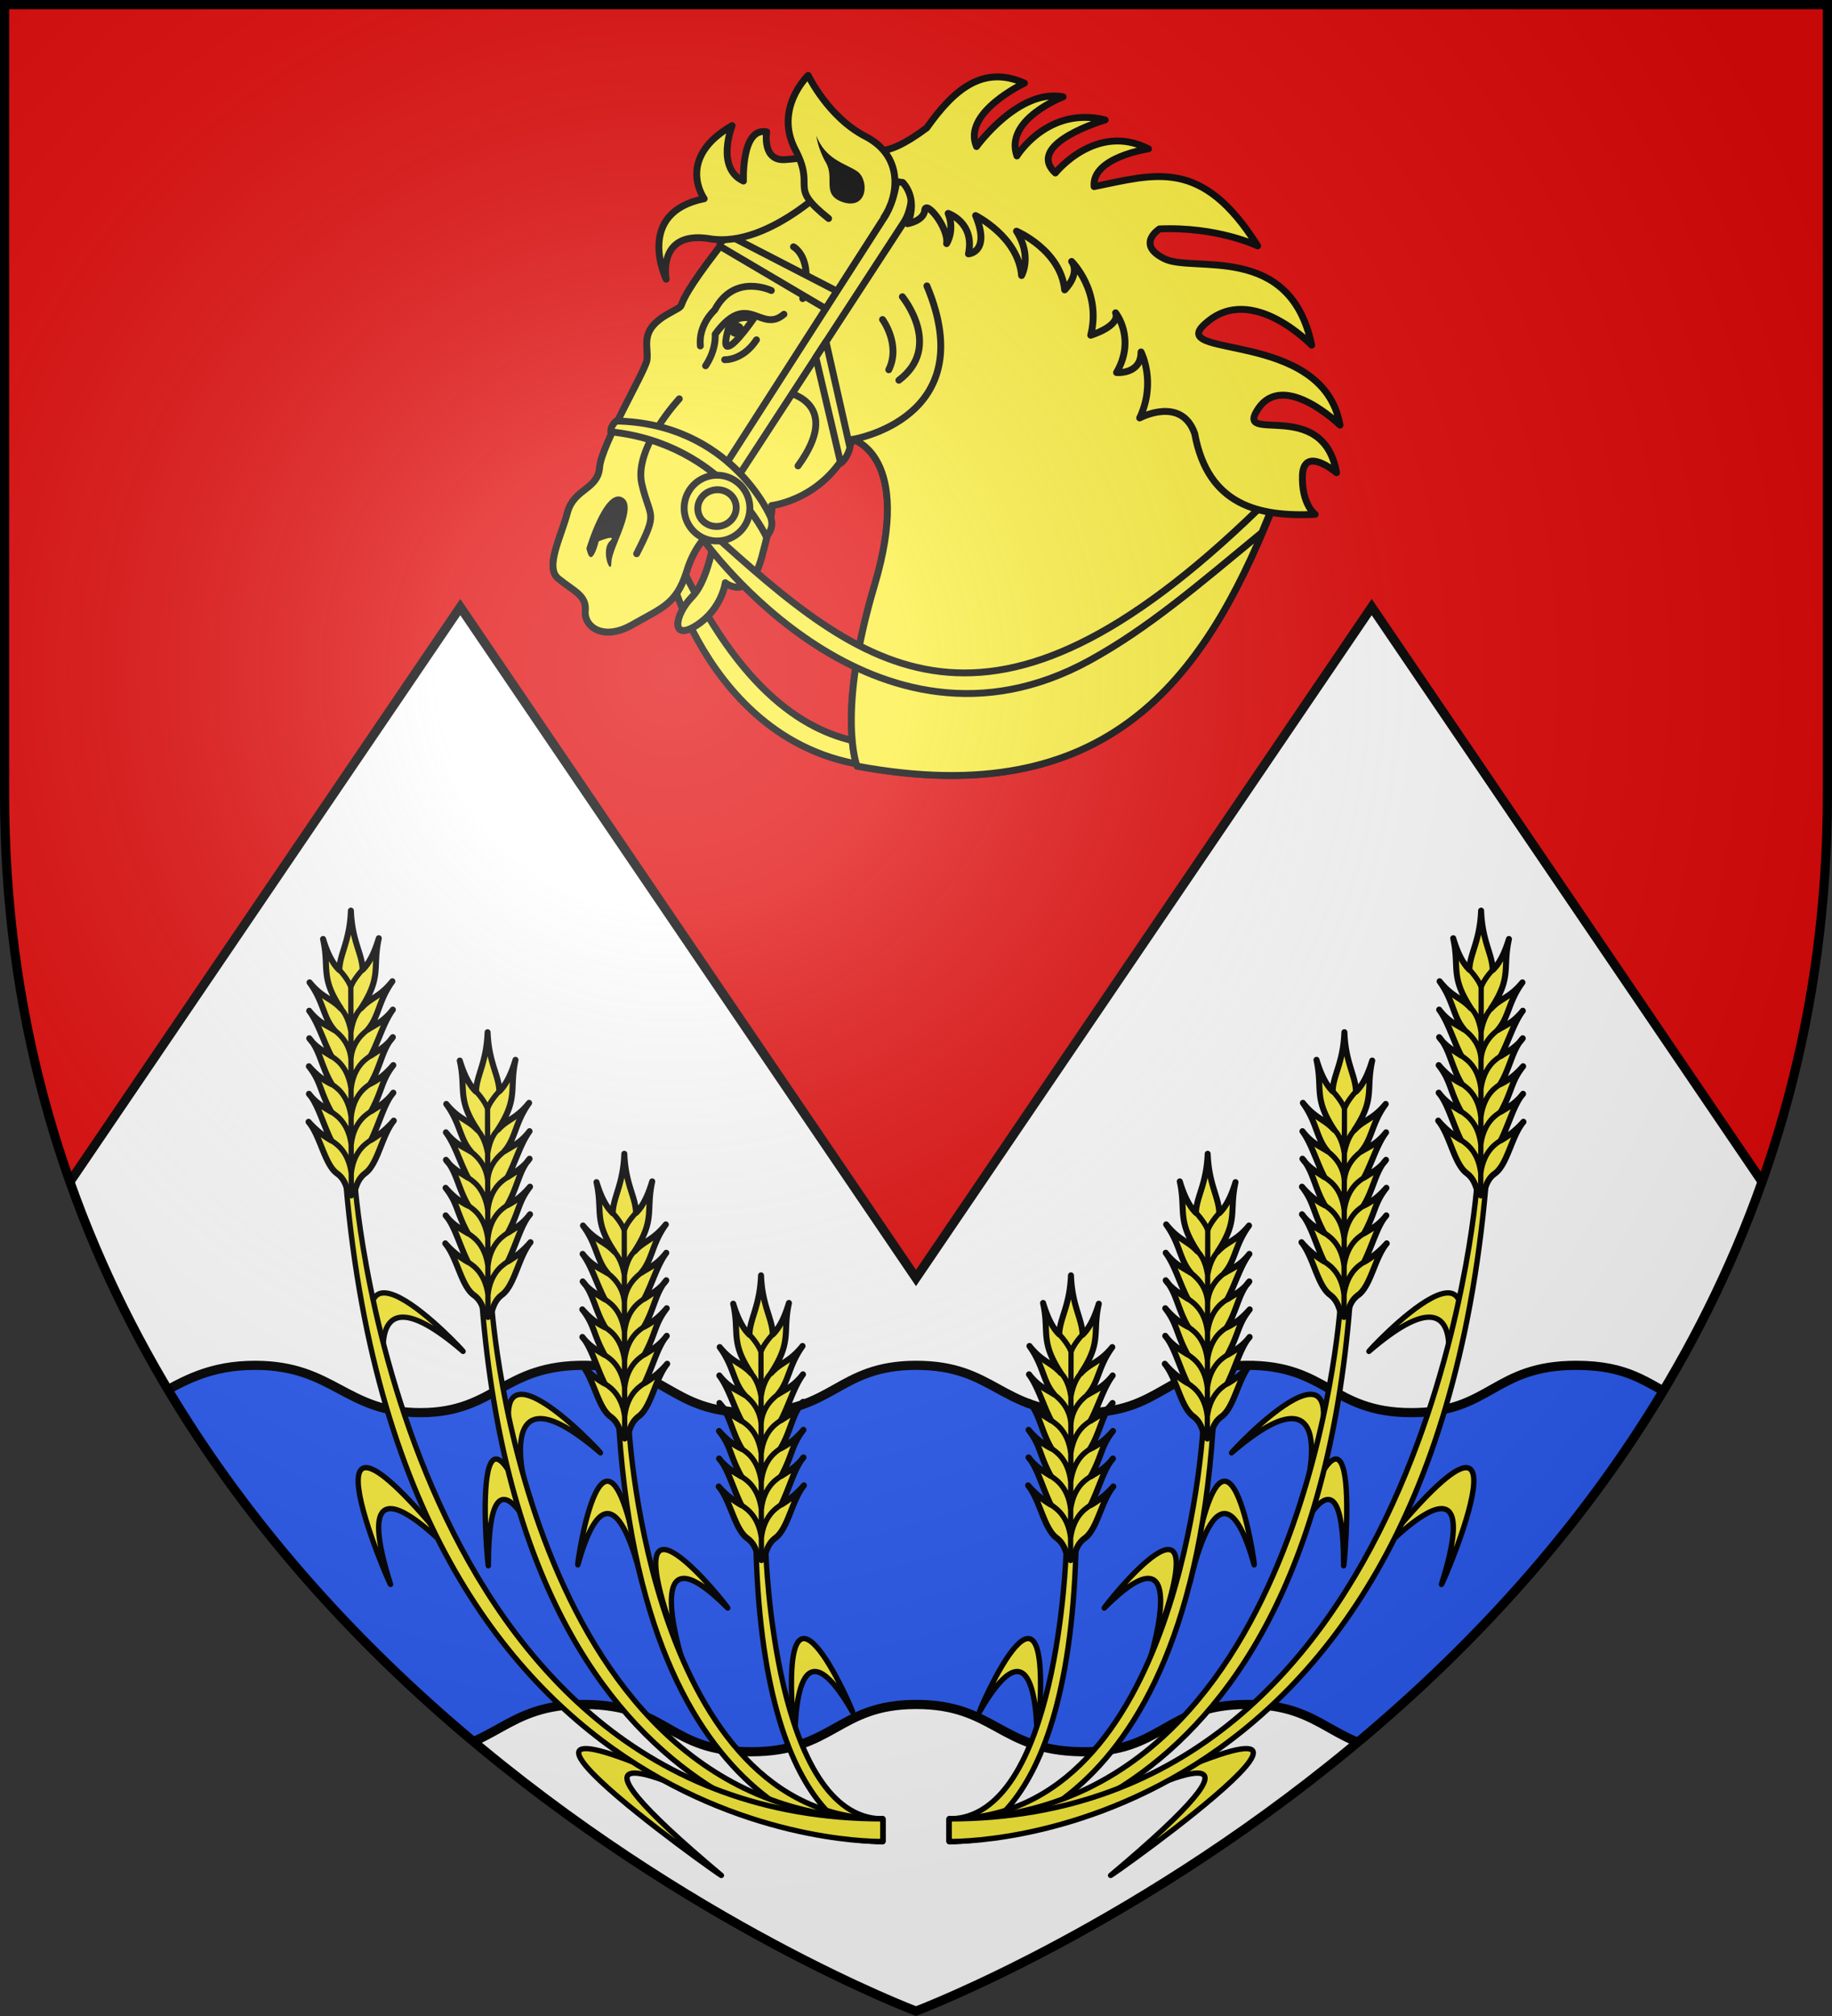<svg xmlns="http://www.w3.org/2000/svg" xmlns:xlink="http://www.w3.org/1999/xlink" width="600" height="660" viewBox="-300 -300 600 660"><rect x="-300" y="-300" width="600" height="660" fill="#333333" stroke="none"/><clipPath id="a"><path d="M-298.5-298.5h597v258.503C298.5 246.206 0 358.398 0 358.398S-298.5 246.206-298.5-39.997z"/></clipPath><radialGradient id="e" cx="-80" cy="-80" r="405" gradientUnits="userSpaceOnUse"><stop offset="0" stop-color="#fff" stop-opacity=".31"/><stop offset=".19" stop-color="#fff" stop-opacity=".25"/><stop offset=".6" stop-color="#6b6b6b" stop-opacity=".125"/><stop offset="1" stop-opacity=".125"/></radialGradient><path fill="#fff" d="M-298.5-298.5h597v258.543C298.5 246.291 0 358.5 0 358.5S-298.5 246.291-298.5-39.957z"/><path d="M248.5 157.36c-9.16-4.548-15.152-10.375-32.272-10.375-27.13 0-27.975 15.528-54.086 15.486-26.111-.043-27.394-15.702-54.009-15.486-26.614.216-27.363 15.916-54.06 15.486C27.377 162.04 25.78 146.955 0 146.985s-26.941 15.5-54.073 15.486c-27.132-.015-26.846-15.165-54.06-15.486-27.215-.32-29.413 15.418-54.009 15.486s-28.467-15.388-54.086-15.486c-15.25-.058-23.783 5.252-32.272 9.857v111.02c8.49-4.605 17.023-9.914 32.272-9.856 25.62.097 29.49 15.553 54.086 15.486s26.794-15.807 54.009-15.486c27.214.32 26.928 15.471 54.06 15.486 27.132.014 28.294-15.456 54.073-15.486s27.377 15.055 54.073 15.486c26.697.43 27.446-15.27 54.06-15.486s27.898 15.443 54.009 15.486c26.11.042 26.957-15.486 54.086-15.486 17.12 0 23.112 5.827 32.272 10.376z" style="fill:#2b5df2;fill-rule:evenodd;stroke:#000;stroke-width:3;stroke-linecap:round;stroke-linejoin:round;clip-path:url(#a)"/><path fill="#e20909" fill-rule="evenodd" d="M-298.5-298.5v258.504c0 46.877 8.008 89.084 21.4 126.896l127.85-188.156L0 118.394l149.25-219.65L277.1 86.9c13.392-37.812 21.4-80.019 21.4-126.896V-298.5z"/><path fill="none" stroke="#000" stroke-width="3" d="m-277.1 86.9 127.85-188.156L0 118.394l149.25-219.65L277.1 86.9"/><g id="c" stroke-width="1.005" transform="matrix(.995 0 0 .995 -4.056 -2.045)"><path fill="#fcef3c" stroke="#000" stroke-linecap="round" stroke-linejoin="round" stroke-width="1.758" d="M130.905 194.02c1.041.956 15.054-48.186-22.966-15.45-1.108.768 48.534-52.766 22.966 15.45M94.28 221.08c-.2 1.684 9.367-47.398 21.103-5.655.576 1.219-9.138-66.206-21.103 5.655m81.84-60.434c1.041.957 15.054-48.186-22.966-15.449-1.109.767 48.534-52.767 22.965 15.449m-23.936 55.567s41.436-46.926 24.84 5.65c-.265 1.772 36.44-83.363-24.84-5.65m-27.033-.478s19.684-49.084 19.684 0c.218 1.596 7.486-79.832-19.684 0m-43.66 29.353s13.383-44.28-15.448-15.448c-1.108.767 41.017-52.767 15.449 15.448m-37.6 29.652s1.467-46.234-18.92-10.923c-.872 1.027 25.962-61.585 18.92 10.923m19.157 20.875 2.873.192c25.247-12.64 59.116-25.959 2.204 21.801-2.107 1.96 110.094-77.51-5.077-21.993"/><path fill="#fcef3c" stroke="#000" stroke-linecap="round" stroke-linejoin="round" stroke-width="1.758" d="M53.485 211.282S50.86 299 15 299v7.44s38.947.798 41.719-95.595z"/><path fill="#fcef3c" stroke="#000" stroke-linecap="round" stroke-linejoin="round" stroke-width="1.758" d="M98.48 171.323S91.29 299 15 299v7.441s77.494 2.722 86.832-135.67z"/><path fill="#fcef3c" stroke="#000" stroke-linecap="round" stroke-linejoin="round" stroke-width="1.758" d="M143.702 130.499S132.367 298.999 15 298.999v7.442s117.563 4.09 131.929-176.972z"/><path fill="#fcef3c" stroke="#000" stroke-linecap="round" stroke-linejoin="round" stroke-width="1.758" d="M188.602 91.607S172.745 299 15 299v7.44s157.34 4.32 176.647-215.613z"/><g id="b" stroke="#000" stroke-linecap="round" stroke-linejoin="round" stroke-width="1.675"><path d="M71.72 77.905c.808-2.403 1.22-4.215 3.22-5.667 3.487-2.53 4.445-10.128 7.736-14.091a24 24 0 0 1-6.183 5.064c2.269-4.685 3.579-9.96 5.975-12.637-2.011 2.606-4.042 3.631-6.07 4.874 3.114-5.72 2.654-8.13 5.987-12.337-1.522 1.698-3.174 3.383-6.277 4.907 2.772-4.593 3.174-9.373 6.069-12.48-1.654 2.328-4.054 3.61-6.028 4.85 2.166-4.126 3.473-9.016 5.945-12.304-2.523 3.187-4.62 3.873-6.833 5.24 3.067-3.563 2.765-7.644 6.628-12.92-3.564 4.322-5.857 4.22-8.572 7.122 5.68-8.577 2.979-10.84 4.665-18.818-1.343 4.498-2.832 6.936-4.39 8.423-.203-4.447-3.007-7.674-3.438-15.999-.23 8.325-2.955 11.552-3.05 15.999-1.594-1.487-3.142-3.925-4.594-8.423 1.88 7.977-.768 10.241 5.121 18.818-2.785-2.903-5.076-2.8-8.744-7.121 3.99 5.275 3.787 9.356 6.94 12.919-2.245-1.367-4.359-2.053-6.96-5.24 2.553 3.288 3.978 8.178 6.243 12.303-2.004-1.238-4.434-2.52-6.144-4.849 2.97 3.107 3.488 7.887 6.37 12.48-3.139-1.524-4.832-3.209-6.395-4.907 3.435 4.207 3.033 6.618 6.285 12.337-2.058-1.243-4.113-2.268-6.187-4.874 2.46 2.677 3.899 7.952 6.281 12.637a24.8 24.8 0 0 1-6.305-5.064c3.387 3.963 4.529 11.562 8.077 14.091 2.035 1.452 2.49 3.264 3.358 5.667z" style="fill:#fcef3c;fill-rule:evenodd;stroke:#000;stroke-width:1.675;stroke-linecap:round;stroke-linejoin:round" transform="matrix(1.185 .016 -.016 1.215 106.973 -2.299)"/><path fill="none" stroke-width="1.465" d="M71.01 72.233c.855-6.67 4.764-8.4 5.483-9.022m-5.577 1.258c.855-6.67 4.764-8.4 5.483-9.021m-5.562 1.591c.855-6.67 4.552-8.4 5.271-9.021m-5.355 1.391c.855-6.67 4.678-8.4 5.396-9.022m-5.477.875c.429-4.95 3.87-7.316 4.589-7.938m-4.684.609c.69-4.055 2.188-5.785 2.74-6.407m-2.865-5.568c.264-1.439 2.422-4.205 3.14-4.827M71.01 72.233c-.856-6.67-4.971-8.4-5.69-9.022m5.596 1.258c-.856-6.67-4.971-8.4-5.69-9.021m5.61 1.591c-.854-6.67-4.78-8.4-5.5-9.021m5.417 1.391c-.856-6.67-4.924-8.4-5.643-9.022m5.562.875c-.43-4.95-4.126-7.316-4.844-7.938m4.749.609c-.69-4.055-2.227-5.785-2.946-6.407m2.82-5.568c-.263-1.439-2.629-4.205-3.347-4.827m3.98 61.174-.632-56.347" transform="matrix(1.185 .016 -.016 1.215 106.973 -2.299)"/></g><use xlink:href="#b" width="100%" height="100%" transform="translate(-45 40)"/><use xlink:href="#b" width="100%" height="100%" transform="translate(-90 80)"/><use xlink:href="#b" width="100%" height="100%" transform="translate(-135 120)"/></g><use xlink:href="#c" width="100%" height="100%" transform="matrix(-1 0 0 1 0 0)"/><g transform="translate(10 5)"><g stroke="#000" stroke-linecap="round" stroke-linejoin="round" stroke-width="2.222"><path fill="#fcef3c" d="M54.72 181.808s1.291 82.908 85.734 78.297l.66-6.594c-10.657-5.53-64.665 14.465-82.052-75.202" transform="matrix(.978 -.262 .262 .978 -190.392 -276.685)"/><path fill="none" d="M117.887 68.152c-5.434 1.443-11.02 4.345-16.593 8.663-29.92 22.132-15.21 16.807-25.8 19.619s-8.518 8.41-10.364 12.683c-1.97 3.833-21.407 22.71-23.758 29.481-2.403 6.786-9.551 4.428-13.705 11.206-4.037 7.22-12.047 15.494-8.388 20.197 3.732 5.157 7.378 7.499 5.61 12.225-1.726 4.714 2.932 11.044 13.57 8.218 10.595-2.813 15.274-2.637 21.214-11.78 5.81-9.583 13.046-11.504 13.046-11.504s-6.04 15.318-13.258 19.6c-7.188 4.272-10.46 12.235-1.082 9.272 9.36-2.959 12.606-10.915 12.606-10.915s5.81 8.389 13.585-5.026c7.773-13.413 7.336-15.189 7.336-15.189s17.994 2.788 30.875-13.873c0 0 17.595 9.987-5.316 47.282-22.915 37.297-20.648 55.138-20.648 55.138 74.347 35.478 115.567 1.877 150.559-44.71 0 0-18.383-8.36-16.822-27.218 1.56-18.857-.91-88.663-69.466-106.398 0 0-19.701-13.684-43.201-6.97" transform="matrix(.978 -.262 .262 .978 -190.392 -276.685)"/><path fill="#fcef3c" d="M117.887 68.152c-5.434 1.443-11.02 4.345-16.593 8.663-29.92 22.132-15.21 16.807-25.8 19.619s-8.518 8.41-10.364 12.683c-1.97 3.833-21.407 22.71-23.758 29.481-2.403 6.786-9.551 4.428-13.705 11.206-4.037 7.22-12.047 15.494-8.388 20.197 3.732 5.157 7.378 7.499 5.61 12.225-1.726 4.714 2.932 11.044 13.57 8.218 10.595-2.813 15.274-2.637 21.214-11.78 5.81-9.583 13.046-11.504 13.046-11.504s-6.04 15.318-13.258 19.6c-7.188 4.272-10.46 12.235-1.082 9.272 9.36-2.959 12.606-10.915 12.606-10.915s5.81 8.389 13.585-5.026c7.773-13.413 7.336-15.189 7.336-15.189s17.994 2.788 30.875-13.873c0 0 17.595 9.987-5.316 47.282-22.915 37.297-20.648 55.138-20.648 55.138 74.347 35.478 115.567 1.877 150.559-44.71 0 0-18.383-8.36-16.822-27.218 1.56-18.857-.91-88.663-69.466-106.398 0 0-19.701-13.684-43.201-6.97" transform="matrix(.978 -.262 .262 .978 -190.392 -276.685)"/><g fill="none"><path d="M93.645 105.328s-4.007 6.266-1.938 6.19c2.185.365 10.212-6.495 10.212-6.495s-4.68-3.014-8.274.305" transform="matrix(.978 -.262 .262 .978 -190.392 -276.685)"/><path d="M89.464 115.423s5.558 1.835 11.59-3.55m-18.073 3.853s4.428-3.54 5.65-9.066c14.005-11.286 14.14 3.811 23.144-.471m38.47 4.443s8.635 18.988-8.083 25.792m-.012-20.332s3.684 9.426-2.265 16.207m-30.061-34.577s-10.06-8.679-19.334 1.35c0 0-6.336 3.102-7.48 10.026m37.404-23.174s5.545 5.148-1.465 16.94m3.832 48.165s42.33 4.364 36.042-41.729m-52.05 21.862s15.869 8.08-3.287 23.571m-31.478-30.891s-18.425 11.514-18.834 23.445c-.413 11.932 3.137 9.57-7.458 21.369" transform="matrix(.978 -.262 .262 .978 -190.392 -276.685)"/></g><g fill="#fcef3c"><g stroke-width=".967"><path d="M-229.79 118.323s-17.195 37.512 12.571 55.52c7.964 4.818 16.573 7.833 27.666 11.974l3.174-.418-.437-1.616c-51.454-14.585-47.552-36.726-41.462-65.193" transform="matrix(1.163 -2.015 2.015 1.164 -50.699 -728.887)"/><g fill-rule="evenodd"><path d="M-223.126 99.369c6.533 14.679-1.856 26.374-1.856 26.374.91.044 1.82.163 2.73-.906 0 0 8.638-11.39.832-25.56-.594-.211-1.166-.213-1.706.092M-192.822 99.59l-.158 17.319 2.922.138-.766-16.158c-.643-1.207-1.295-1.633-1.998-1.299" transform="matrix(1.163 -2.015 2.015 1.164 -50.699 -728.887)"/><path d="M-218.522 115.702a24 24 0 0 1-.559 2.37l42.084 2.283c3.986.23 9.168-4.283 7.487-4.981-.452-.188-3.652 2.267-7.996 2.266z" transform="matrix(1.163 -2.015 2.015 1.164 -50.699 -728.887)"/><path d="m-199.613 119.128-11.16 10.485c.665.285 1.727.265 2.568.021l11.211-10.364z" transform="matrix(1.163 -2.015 2.015 1.164 -50.699 -728.887)"/></g><path d="M-224.937 113.058a4.624 4.624 0 1 0-.001 9.249 4.624 4.624 0 0 0 .001-9.249m-.07 1.982c1.46.038 2.674 1.251 2.713 2.71a2.48 2.48 0 0 1-2.574 2.574c-1.46-.038-2.674-1.253-2.712-2.712a2.48 2.48 0 0 1 2.574-2.572" transform="matrix(1.163 -2.015 2.015 1.164 -50.699 -728.887)"/></g><path d="M94.571 76.235C79.053 69.48 77.907 85.39 77.907 85.39s-4.429-23.414 18.629-21.97c0 0-5.775-15.019 14.84-20.493 0 0-8.795 11.794-1.108 18.264 0 0 3.829-17.095 11.373-13.423 0 0-4.142 9.139 3.919 10.308 8.178 1.612 27.655 3.06 27.655 3.06s.995 5.884 18.772-1.202c11.734-9.736 22.845-15.051 34.283-5.793 0 0-22.056 3.965-20.286 15.79 0 0 18.02-14.715 31.21-8.287 0 0-20.333 2.089-19.372 14.602 0 0 13.81-13.125 30.588-3.867 0 0-27.29.627-20.003 12.406 0 0 16.987-12.55 31.114.25 0 0-18.49-2.184-20.146 7.24 20.139 1.274 36.16-.144 46.123 32.205 0 0-10.864-9.41-29.25-13.513 0 0-8.8 2.81-.964 9.714 7.79 6.916 40.76 5.255 38.804 39.35 0 0-13.366-24.352-30.836-15.93-17.543 7.97 35.842 11.29 32.99 43.259 0 0-12.883-21.642-24.086-12.047-11.16 9.584 21.271 1.445 19.028 26.631 0 0-7.743-11.185-10.781-2.339-2.92 9.288.621 13.55.621 13.55-17.606-3.837-32.811-11.622-30.879-35.307-.99-12.979-15.895-9.493-15.895-9.493 8.32-9.776 5.946-20.495 5.946-20.495-1.889 7.122-9.375 4.38-9.375 4.38 8.997-9.008 4.709-18.747 4.709-18.747.423 4.617-9.655 4.929-9.655 4.929 7.146-12.775.212-24.647.212-24.647 1.732 4.742-4.553 8.302-4.553 8.302 2.07-12.845-10.146-22.37-10.146-22.37 2.905 9.16-2.116 14.277-2.116 14.277 2.188-12.404-9.352-22.58-9.352-22.58 1.696 12.79-5.438 11.375-5.438 11.375 4.715-9.292-2.96-14.347-2.96-14.347.73 5.953-3.009 9.311-3.009 9.311 2.079-4.808-2.914-15.778-4.08-12.158-1.282 3.178-6.475 2.666-6.475 2.666 5.7-7.189 1.953-13.287 1.953-13.287l-18.618-7.825s-28.134 17.875-46.722 9.097" transform="matrix(.978 -.262 .262 .978 -190.392 -276.685)"/><path d="M133.75 80.018c-10.242-13.831-1.433-10.023-4.657-24.3-3.298-14.73 10.243-22.108 10.243-22.108s2.768 14.87 12.94 23.991c10.29 9.563 5.058 21.356-1.243 26.813" transform="matrix(.978 -.262 .262 .978 -190.392 -276.685)"/></g></g><path d="M-42.63-260.523s.401 4.04 3.167 8.855c2.997 5.217-1.906 10.701 6.103 13.04 7.779 1.935 7.92-7.752 4.042-10.327-3.88-2.576-10.245-3.723-13.311-11.568m-75.324 135.06s5.717-19.295 11.557-16.779c5.828 2.523-3.136 16.211-3.348 21.136.02 5.325-3.588-3.276-.71-6.53 3.068-2.83-3.449-.154-3.449-.154s-2.407 9.921-4.05 2.326"/><ellipse cx="-15.49" cy="-208.173" stroke="#000" stroke-linejoin="round" stroke-width="2.25" rx="1.394" ry="1.228" transform="rotate(-15)"/></g><path fill="url(#e)" d="M-298.5-298.5h597v258.543C298.5 246.291 0 358.5 0 358.5S-298.5 246.291-298.5-39.957z"/><path fill="none" stroke="#000" stroke-width="3" d="M-298.5-298.5h597v258.503C298.5 246.206 0 358.398 0 358.398S-298.5 246.206-298.5-39.997z"/></svg>